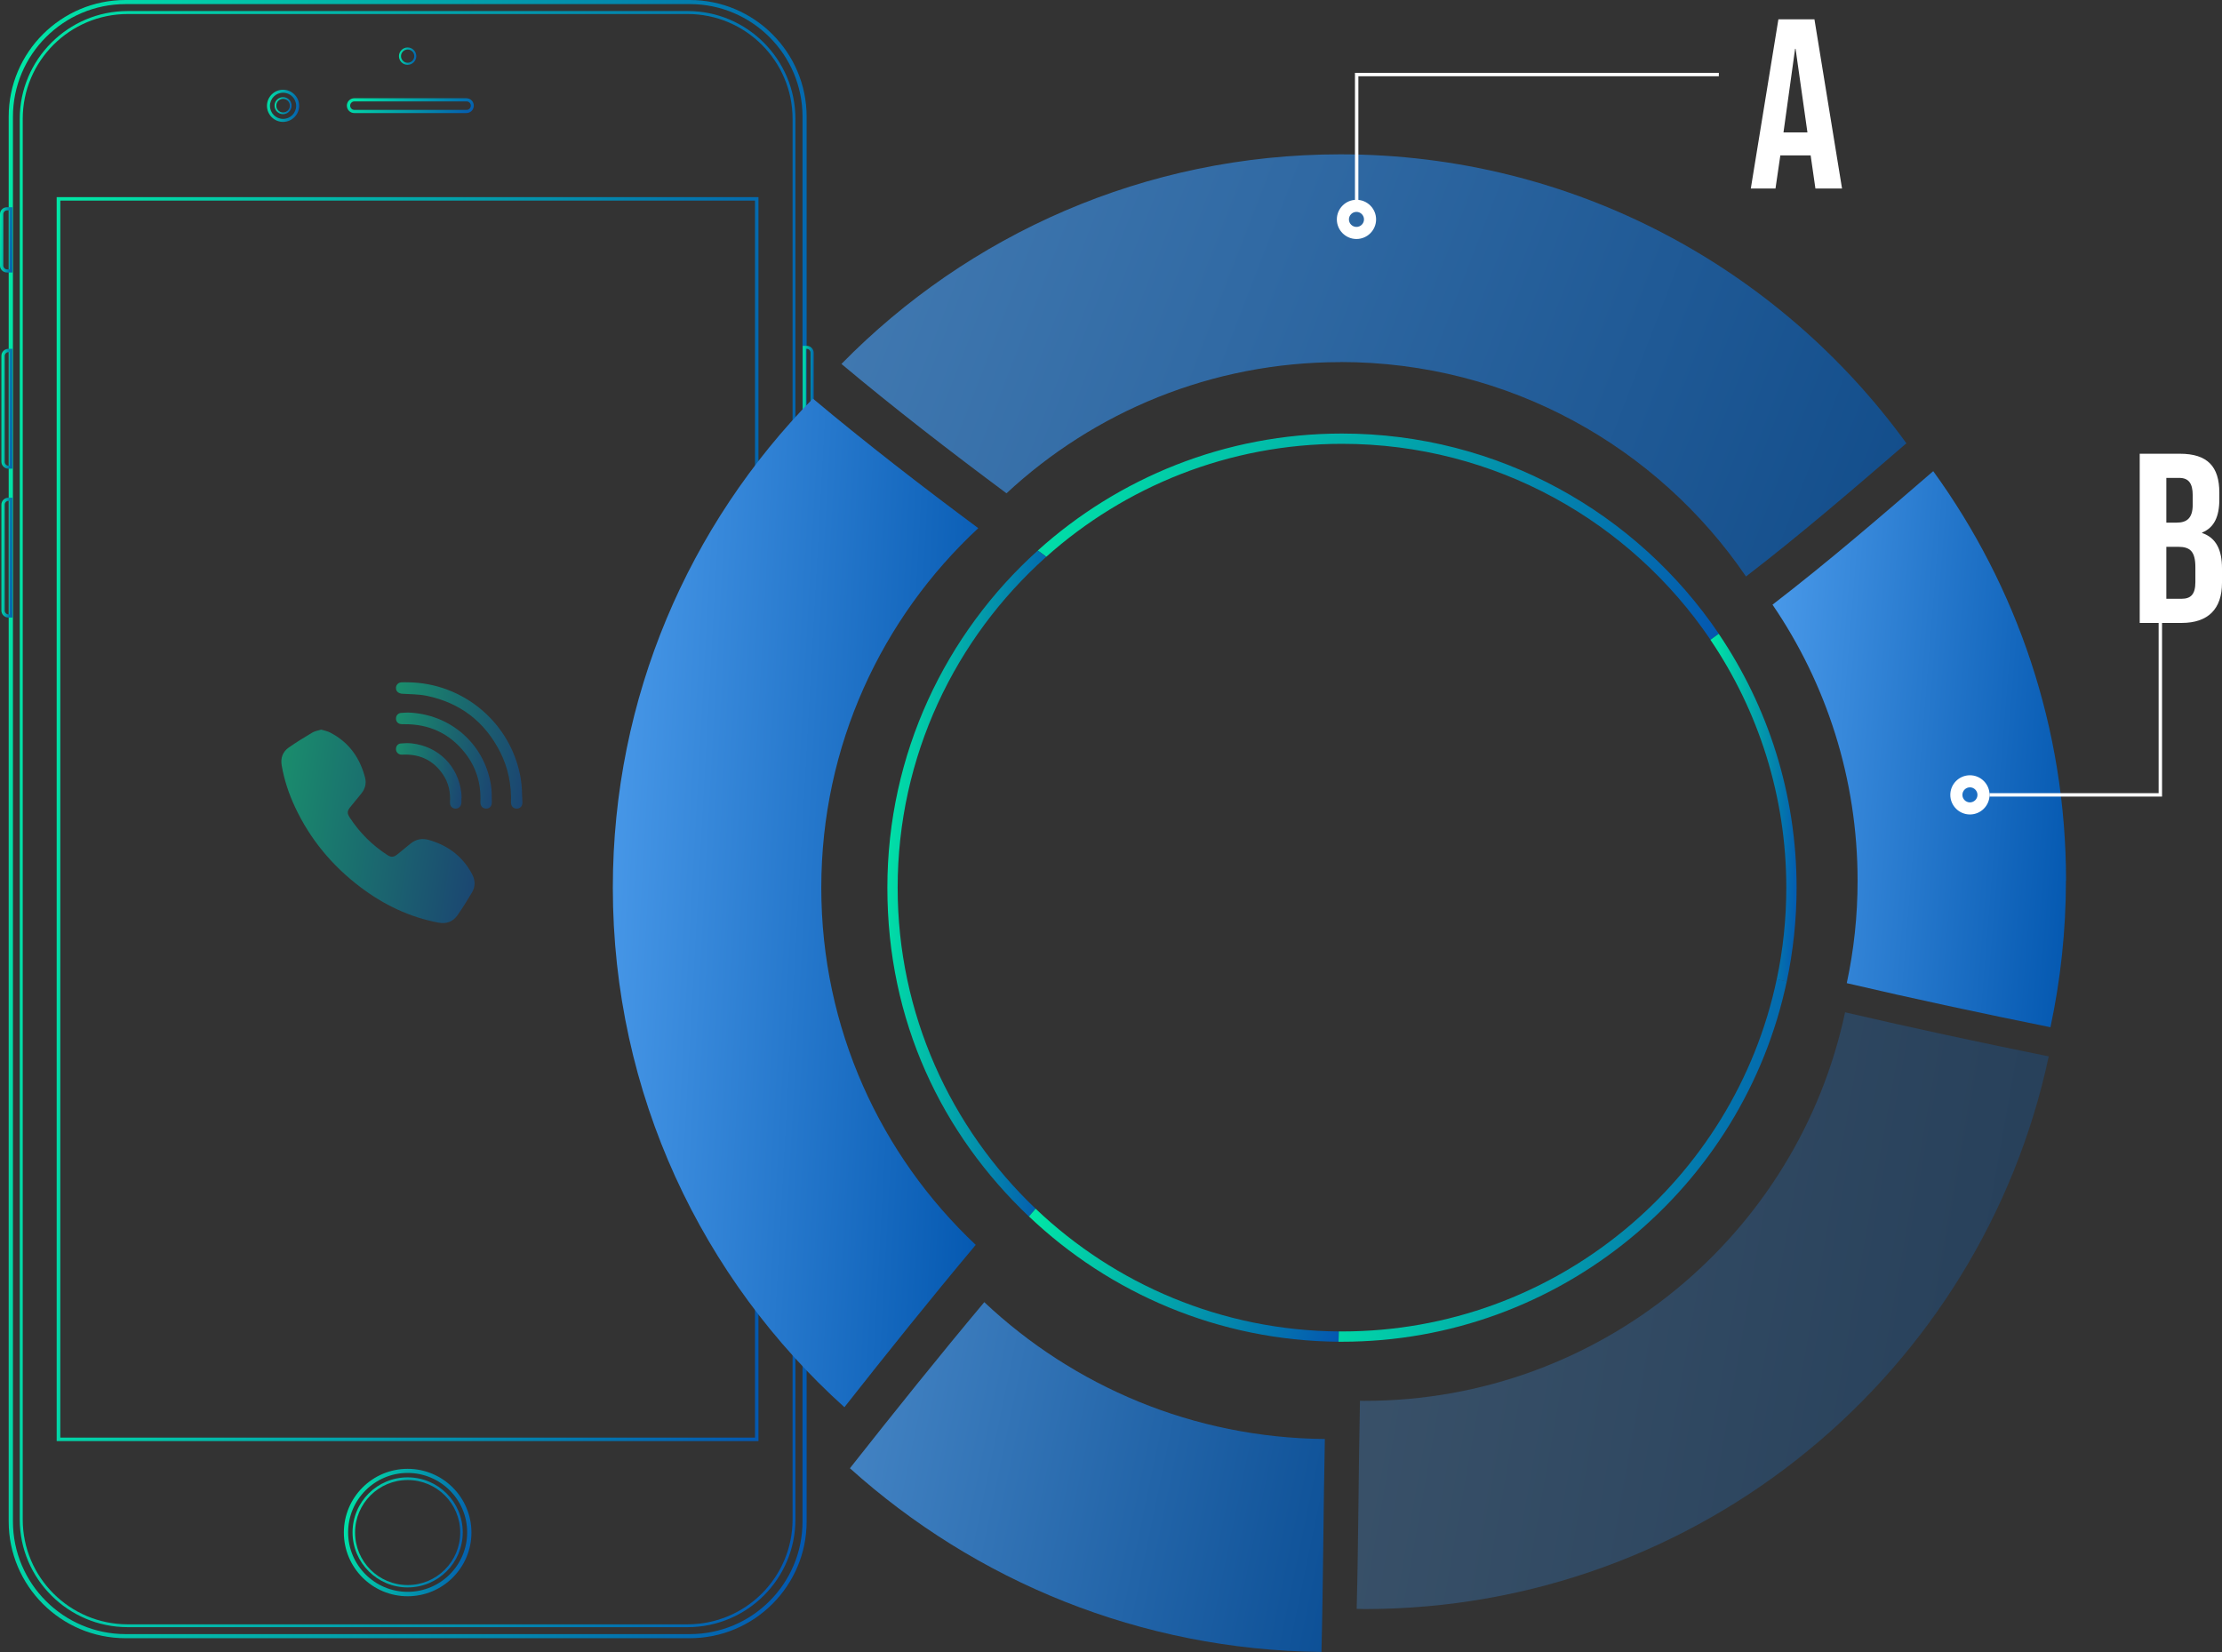 <svg xmlns="http://www.w3.org/2000/svg" width="156" height="116" viewBox="0 0 156 116" fill="none"><rect x="0" y="0" width="156" height="116" fill="#333333" stroke="none"/><path d="M48.428 115.033H8.812C4.29 115.033 0.61 111.356 0.61 106.838V8.194C0.61 3.676 4.29 0 8.812 0H48.428C52.951 0 56.631 3.676 56.631 8.194V106.838C56.631 111.356 52.951 115.033 48.428 115.033ZM8.812 0.288C4.456 0.288 0.909 3.843 0.909 8.194V106.838C0.909 111.19 4.456 114.745 8.823 114.745H48.439C52.796 114.745 56.343 111.201 56.343 106.838V8.194C56.343 3.843 52.796 0.288 48.439 0.288H8.812Z" fill="url(#paint0_linear_143_691)"></path><path d="M48.273 114.258H8.968C4.789 114.258 1.386 110.858 1.386 106.694V8.349C1.386 4.175 4.789 0.775 8.968 0.775H48.273C52.452 0.775 55.844 4.175 55.844 8.349V106.694C55.844 110.869 52.441 114.258 48.273 114.258ZM8.968 0.985C4.9 0.985 1.596 4.285 1.596 8.349V106.694C1.596 110.758 4.9 114.058 8.968 114.058H48.273C52.341 114.058 55.644 110.758 55.644 106.694V8.349C55.644 4.285 52.341 0.985 48.273 0.985H8.968Z" fill="url(#paint1_linear_143_691)"></path><path d="M53.25 101.191H3.979V13.842H53.25V101.202V101.191ZM4.234 100.947H53.006V14.086H4.234V100.947Z" fill="url(#paint2_linear_143_691)"></path><path d="M28.62 112.087C26.148 112.087 24.142 110.083 24.142 107.613C24.142 105.144 26.148 103.14 28.62 103.14C31.092 103.14 33.098 105.144 33.098 107.613C33.098 110.083 31.092 112.087 28.62 112.087ZM28.62 103.428C26.315 103.428 24.441 105.299 24.441 107.602C24.441 109.906 26.315 111.777 28.62 111.777C30.926 111.777 32.799 109.906 32.799 107.602C32.799 105.299 30.926 103.428 28.62 103.428Z" fill="url(#paint3_linear_143_691)"></path><path d="M28.62 111.467C26.492 111.467 24.752 109.74 24.752 107.602C24.752 105.465 26.481 103.738 28.62 103.738C30.759 103.738 32.488 105.465 32.488 107.602C32.488 109.74 30.759 111.467 28.62 111.467ZM28.62 103.926C26.58 103.926 24.929 105.576 24.929 107.614C24.929 109.651 26.58 111.301 28.62 111.301C30.66 111.301 32.311 109.651 32.311 107.614C32.311 105.576 30.66 103.926 28.62 103.926Z" fill="url(#paint4_linear_143_691)"></path><path d="M19.874 8.56C19.253 8.56 18.744 8.05 18.744 7.43C18.744 6.81 19.253 6.301 19.874 6.301C20.495 6.301 21.005 6.81 21.005 7.43C21.005 8.05 20.495 8.56 19.874 8.56ZM19.874 6.511C19.364 6.511 18.954 6.921 18.954 7.43C18.954 7.94 19.364 8.349 19.874 8.349C20.384 8.349 20.794 7.94 20.794 7.43C20.794 6.921 20.384 6.511 19.874 6.511Z" fill="url(#paint5_linear_143_691)"></path><path d="M19.874 8.017C19.542 8.017 19.276 7.751 19.276 7.419C19.276 7.087 19.542 6.821 19.874 6.821C20.207 6.821 20.473 7.087 20.473 7.419C20.473 7.751 20.207 8.017 19.874 8.017ZM19.874 6.943C19.608 6.943 19.398 7.154 19.398 7.419C19.398 7.685 19.608 7.895 19.874 7.895C20.14 7.895 20.351 7.685 20.351 7.419C20.351 7.154 20.14 6.943 19.874 6.943Z" fill="url(#paint6_linear_143_691)"></path><path d="M32.743 7.94H24.873C24.585 7.94 24.352 7.707 24.352 7.419C24.352 7.131 24.585 6.899 24.873 6.899H32.743C33.032 6.899 33.264 7.131 33.264 7.419C33.264 7.707 33.032 7.94 32.743 7.94ZM24.885 7.12C24.718 7.12 24.585 7.253 24.585 7.419C24.585 7.585 24.718 7.718 24.885 7.718H32.755C32.921 7.718 33.054 7.585 33.054 7.419C33.054 7.253 32.921 7.12 32.755 7.12H24.885Z" fill="url(#paint7_linear_143_691)"></path><path d="M28.62 4.551C28.276 4.551 28.01 4.275 28.01 3.942C28.01 3.61 28.287 3.333 28.62 3.333C28.952 3.333 29.23 3.61 29.23 3.942C29.23 4.275 28.952 4.551 28.62 4.551ZM28.62 3.477C28.365 3.477 28.154 3.688 28.154 3.942C28.154 4.197 28.365 4.407 28.62 4.407C28.875 4.407 29.085 4.197 29.085 3.942C29.085 3.688 28.875 3.477 28.62 3.477Z" fill="url(#paint8_linear_143_691)"></path><path d="M56.642 32.955H56.365V24.284H56.642C56.907 24.284 57.129 24.506 57.129 24.772V32.479C57.129 32.745 56.907 32.966 56.642 32.966V32.955ZM56.586 32.734H56.642C56.785 32.734 56.907 32.612 56.907 32.468V24.761C56.907 24.617 56.785 24.495 56.642 24.495H56.586V32.722V32.734Z" fill="url(#paint9_linear_143_691)"></path><path d="M0.864 43.364H0.587C0.321 43.364 0.1 43.143 0.1 42.877V35.436C0.1 35.17 0.321 34.949 0.587 34.949H0.864V43.353V43.364ZM0.598 35.17C0.454 35.17 0.332 35.292 0.332 35.436V42.877C0.332 43.021 0.454 43.143 0.598 43.143H0.653V35.17H0.598Z" fill="url(#paint10_linear_143_691)"></path><path d="M0.864 32.911H0.587C0.321 32.911 0.1 32.69 0.1 32.424V24.982C0.1 24.716 0.321 24.495 0.587 24.495H0.864V32.9V32.911ZM0.598 24.728C0.454 24.728 0.332 24.849 0.332 24.993V32.435C0.332 32.579 0.454 32.701 0.598 32.701H0.653V24.728H0.598Z" fill="url(#paint11_linear_143_691)"></path><path d="M0.864 19.135H0.487C0.221 19.135 0 18.914 0 18.648V15.038C0 14.772 0.221 14.551 0.487 14.551H0.864V19.135ZM0.498 14.772C0.354 14.772 0.233 14.894 0.233 15.038V18.648C0.233 18.792 0.354 18.914 0.498 18.914H0.653V14.772H0.498Z" fill="url(#paint12_linear_143_691)"></path><path opacity="0.7" d="M94.101 25.421C105.943 25.421 116.385 31.388 122.581 40.48C126.454 37.504 130.148 34.312 133.842 31.127C124.927 18.836 110.456 10.837 94.101 10.837C80.375 10.837 67.975 16.477 59.075 25.555C62.828 28.702 66.716 31.7 70.663 34.639C76.808 28.925 85.045 25.428 94.101 25.428V25.421Z" fill="url(#paint13_linear_143_691)"></path><path d="M57.66 62.332C57.66 52.362 61.905 43.382 68.682 37.087C64.727 34.148 60.832 31.142 57.071 27.988C48.387 36.834 43.025 48.955 43.025 62.332C43.025 76.811 49.303 89.825 59.283 98.813C62.307 94.973 65.368 91.156 68.503 87.414C61.83 81.127 57.66 72.221 57.66 62.332Z" fill="url(#paint14_linear_143_691)"></path><path opacity="0.3" d="M129.537 71.082C126.223 86.67 112.378 98.366 95.784 98.366C95.68 98.366 95.583 98.366 95.479 98.359C95.375 103.232 95.375 108.106 95.248 112.972C95.427 112.972 95.606 112.987 95.784 112.987C119.393 112.987 139.107 96.35 143.837 74.177C139.055 73.21 134.281 72.183 129.537 71.082Z" fill="url(#paint15_linear_143_691)"></path><path opacity="0.8" d="M69.107 91.432C65.897 95.264 62.769 99.17 59.67 103.099C68.459 111.008 80.047 115.859 92.775 116C92.902 111.015 92.909 106.03 93.014 101.045C83.764 100.963 75.363 97.332 69.107 91.44V91.432Z" fill="url(#paint16_linear_143_691)"></path><path d="M145.051 61.849C145.051 51.105 141.587 41.172 135.726 33.084C132.032 36.276 128.323 39.475 124.443 42.459C128.211 47.987 130.416 54.654 130.416 61.849C130.416 64.319 130.155 66.722 129.656 69.036C134.408 70.145 139.174 71.164 143.956 72.131C144.663 68.813 145.043 65.375 145.043 61.841L145.051 61.849Z" fill="url(#paint17_linear_143_691)"></path><path d="M94.22 31.165C104.975 31.165 114.478 36.634 120.094 44.93C120.287 44.788 120.481 44.647 120.674 44.505C114.932 36.023 105.213 30.443 94.22 30.443C86.013 30.443 78.521 33.553 72.86 38.657C73.061 38.806 73.255 38.947 73.456 39.096C78.975 34.171 86.251 31.165 94.22 31.165Z" fill="url(#paint18_linear_143_691)"></path><path d="M63.022 62.333C63.022 53.107 67.058 44.811 73.456 39.096C73.255 38.948 73.061 38.806 72.86 38.657C66.381 44.498 62.299 52.95 62.299 62.333C62.299 71.715 66.12 79.609 72.242 85.428C72.398 85.242 72.555 85.063 72.711 84.877C66.746 79.2 63.022 71.194 63.022 62.333Z" fill="url(#paint19_linear_143_691)"></path><path d="M72.711 84.869C72.555 85.055 72.399 85.234 72.242 85.42C77.917 90.814 85.566 94.147 93.982 94.215C93.982 93.976 93.997 93.731 94.004 93.493C85.76 93.433 78.267 90.167 72.711 84.877V84.869Z" fill="url(#paint20_linear_143_691)"></path><path d="M124.74 68.754C121.769 82.868 109.212 93.493 94.212 93.493C94.138 93.493 94.071 93.493 93.996 93.493C93.989 93.731 93.982 93.977 93.974 94.215C94.056 94.215 94.13 94.215 94.212 94.215C109.547 94.215 122.394 83.352 125.441 68.917C125.21 68.858 124.971 68.806 124.74 68.746V68.754Z" fill="url(#paint21_linear_143_691)"></path><path d="M126.133 62.333C126.133 55.733 124.115 49.602 120.667 44.505C120.473 44.647 120.28 44.788 120.086 44.929C123.445 49.9 125.411 55.889 125.411 62.333C125.411 64.535 125.18 66.685 124.741 68.761C124.972 68.821 125.21 68.873 125.441 68.932C125.888 66.804 126.133 64.602 126.133 62.34V62.333Z" fill="url(#paint22_linear_143_691)"></path><path d="M95.248 14.625V5.235H120.674" stroke="white" stroke-width="0.24" stroke-miterlimit="10"></path><path d="M95.233 14.03C94.474 14.03 93.856 14.647 93.856 15.406C93.856 16.165 94.474 16.782 95.233 16.782C95.993 16.782 96.611 16.165 96.611 15.406C96.611 14.647 95.993 14.03 95.233 14.03ZM95.233 15.934C94.943 15.934 94.704 15.696 94.704 15.406C94.704 15.116 94.943 14.878 95.233 14.878C95.524 14.878 95.762 15.116 95.762 15.406C95.762 15.696 95.524 15.934 95.233 15.934Z" fill="white"></path><path d="M138.303 54.438C137.543 54.438 136.925 55.056 136.925 55.815C136.925 56.573 137.543 57.191 138.303 57.191C139.063 57.191 139.681 56.573 139.681 55.815C139.681 55.056 139.063 54.438 138.303 54.438ZM138.303 56.343C138.013 56.343 137.774 56.105 137.774 55.815C137.774 55.524 138.013 55.286 138.303 55.286C138.594 55.286 138.832 55.524 138.832 55.815C138.832 56.105 138.594 56.343 138.303 56.343Z" fill="white"></path><path d="M139.681 55.815H151.671V42.489" stroke="white" stroke-width="0.24" stroke-miterlimit="10"></path><path d="M122.919 13.237L124.856 1.356H127.387L129.324 13.237H127.455L127.115 10.877V10.912H124.992L124.652 13.237H122.919ZM125.213 9.299H126.895L126.062 3.426H126.028L125.213 9.299Z" fill="white"></path><path d="M150.223 43.742V31.861H153.043C154.98 31.861 155.813 32.761 155.813 34.594V35.069C155.813 36.291 155.439 37.055 154.606 37.394V37.428C155.609 37.768 156 38.65 156 39.906V40.925C156 42.758 155.031 43.742 153.162 43.742H150.223ZM152.092 36.698H152.823C153.519 36.698 153.944 36.393 153.944 35.442V34.78C153.944 33.932 153.655 33.558 152.992 33.558H152.092V36.698ZM152.092 42.045H153.162C153.791 42.045 154.131 41.756 154.131 40.874V39.838C154.131 38.735 153.774 38.396 152.924 38.396H152.092V42.045Z" fill="white"></path><g opacity="0.5"><path d="M23.167 51.433C22.981 51.337 22.766 51.3 22.554 51.233C22.338 51.301 22.115 51.33 21.938 51.435C21.37 51.771 20.806 52.118 20.267 52.496C19.848 52.79 19.689 53.235 19.776 53.737C19.951 54.759 20.275 55.735 20.715 56.673C21.77 58.928 23.317 60.788 25.297 62.287C26.941 63.532 28.76 64.408 30.8 64.788C31.341 64.888 31.8 64.721 32.114 64.273C32.478 63.752 32.816 63.21 33.139 62.662C33.383 62.249 33.371 61.813 33.145 61.385C32.491 60.145 31.466 59.377 30.133 58.987C29.641 58.843 29.207 58.921 28.814 59.245C28.506 59.501 28.196 59.754 27.885 60.005C27.644 60.199 27.456 60.209 27.202 60.044C26.135 59.352 25.253 58.477 24.558 57.414C24.358 57.109 24.366 56.945 24.598 56.663C24.855 56.349 25.114 56.036 25.368 55.72C25.63 55.393 25.735 55.016 25.631 54.611C25.268 53.2 24.483 52.106 23.167 51.433Z" fill="url(#paint23_linear_143_691)"></path><path d="M28.638 47.91C32.568 47.955 35.91 50.799 36.56 54.672C36.652 55.222 36.65 55.789 36.675 56.349C36.687 56.61 36.51 56.779 36.276 56.779C36.035 56.779 35.869 56.605 35.877 56.333C35.908 55.101 35.679 53.922 35.123 52.821C34.042 50.679 32.315 49.352 29.969 48.861C29.408 48.743 28.818 48.753 28.242 48.714C27.998 48.697 27.823 48.567 27.802 48.356C27.778 48.12 27.942 47.926 28.186 47.912C28.336 47.903 28.488 47.91 28.639 47.91H28.638Z" fill="url(#paint24_linear_143_691)"></path><path d="M28.657 50.034C31.623 50.14 34.016 52.233 34.471 55.148C34.532 55.54 34.526 55.944 34.529 56.342C34.531 56.621 34.359 56.785 34.119 56.778C33.876 56.772 33.716 56.586 33.728 56.303C33.781 55.013 33.429 53.847 32.623 52.839C31.54 51.485 30.112 50.833 28.377 50.853C28.279 50.854 28.178 50.857 28.085 50.834C27.899 50.787 27.79 50.62 27.802 50.427C27.812 50.241 27.948 50.085 28.137 50.063C28.31 50.044 28.485 50.043 28.658 50.034L28.657 50.034Z" fill="url(#paint25_linear_143_691)"></path><path d="M32.394 56.038C32.394 56.147 32.4 56.258 32.393 56.367C32.375 56.625 32.205 56.788 31.971 56.779C31.739 56.77 31.577 56.591 31.593 56.332C31.636 55.629 31.497 54.97 31.101 54.383C30.458 53.433 29.553 52.969 28.404 52.986C28.335 52.988 28.265 52.994 28.196 52.992C27.979 52.986 27.817 52.837 27.802 52.63C27.786 52.421 27.913 52.227 28.126 52.207C28.39 52.182 28.661 52.171 28.924 52.202C30.787 52.416 32.163 53.794 32.386 55.657C32.401 55.783 32.4 55.911 32.407 56.038C32.403 56.038 32.399 56.038 32.395 56.038H32.394Z" fill="url(#paint26_linear_143_691)"></path></g><defs><linearGradient id="paint0_linear_143_691" x1="0.61" y1="18.487" x2="62.888" y2="23.123" gradientUnits="userSpaceOnUse"><stop stop-color="#01E6A6"></stop><stop offset="1" stop-color="#0458B0"></stop></linearGradient><linearGradient id="paint1_linear_143_691" x1="1.386" y1="19.013" x2="61.936" y2="23.454" gradientUnits="userSpaceOnUse"><stop stop-color="#01E6A6"></stop><stop offset="1" stop-color="#0458B0"></stop></linearGradient><linearGradient id="paint2_linear_143_691" x1="3.979" y1="27.882" x2="58.65" y2="32.595" gradientUnits="userSpaceOnUse"><stop stop-color="#01E6A6"></stop><stop offset="1" stop-color="#0458B0"></stop></linearGradient><linearGradient id="paint3_linear_143_691" x1="24.142" y1="104.578" x2="33.925" y2="106.074" gradientUnits="userSpaceOnUse"><stop stop-color="#01E6A6"></stop><stop offset="1" stop-color="#0458B0"></stop></linearGradient><linearGradient id="paint4_linear_143_691" x1="24.752" y1="104.98" x2="33.202" y2="106.273" gradientUnits="userSpaceOnUse"><stop stop-color="#01E6A6"></stop><stop offset="1" stop-color="#0458B0"></stop></linearGradient><linearGradient id="paint5_linear_143_691" x1="18.744" y1="6.664" x2="21.214" y2="7.042" gradientUnits="userSpaceOnUse"><stop stop-color="#01E6A6"></stop><stop offset="1" stop-color="#0458B0"></stop></linearGradient><linearGradient id="paint6_linear_143_691" x1="19.276" y1="7.013" x2="20.584" y2="7.214" gradientUnits="userSpaceOnUse"><stop stop-color="#01E6A6"></stop><stop offset="1" stop-color="#0458B0"></stop></linearGradient><linearGradient id="paint7_linear_143_691" x1="24.352" y1="7.066" x2="28.026" y2="11.873" gradientUnits="userSpaceOnUse"><stop stop-color="#01E6A6"></stop><stop offset="1" stop-color="#0458B0"></stop></linearGradient><linearGradient id="paint8_linear_143_691" x1="28.01" y1="3.529" x2="29.342" y2="3.733" gradientUnits="userSpaceOnUse"><stop stop-color="#01E6A6"></stop><stop offset="1" stop-color="#0458B0"></stop></linearGradient><linearGradient id="paint9_linear_143_691" x1="56.365" y1="25.68" x2="57.219" y2="25.691" gradientUnits="userSpaceOnUse"><stop stop-color="#01E6A6"></stop><stop offset="1" stop-color="#0458B0"></stop></linearGradient><linearGradient id="paint10_linear_143_691" x1="0.1" y1="36.301" x2="0.954" y2="36.313" gradientUnits="userSpaceOnUse"><stop stop-color="#01E6A6"></stop><stop offset="1" stop-color="#0458B0"></stop></linearGradient><linearGradient id="paint11_linear_143_691" x1="0.1" y1="25.848" x2="0.954" y2="25.859" gradientUnits="userSpaceOnUse"><stop stop-color="#01E6A6"></stop><stop offset="1" stop-color="#0458B0"></stop></linearGradient><linearGradient id="paint12_linear_143_691" x1="8.48544e-10" y1="15.287" x2="0.965" y2="15.315" gradientUnits="userSpaceOnUse"><stop stop-color="#01E6A6"></stop><stop offset="1" stop-color="#0458B0"></stop></linearGradient><linearGradient id="paint13_linear_143_691" x1="59.075" y1="15.601" x2="131.839" y2="43.652" gradientUnits="userSpaceOnUse"><stop stop-color="#4999E9"></stop><stop offset="1" stop-color="#0458B0"></stop></linearGradient><linearGradient id="paint14_linear_143_691" x1="43.025" y1="39.37" x2="71.618" y2="40.953" gradientUnits="userSpaceOnUse"><stop stop-color="#4999E9"></stop><stop offset="1" stop-color="#0458B0"></stop></linearGradient><linearGradient id="paint15_linear_143_691" x1="95.248" y1="77.817" x2="147.909" y2="87.149" gradientUnits="userSpaceOnUse"><stop stop-color="#4999E9"></stop><stop offset="1" stop-color="#0458B0"></stop></linearGradient><linearGradient id="paint16_linear_143_691" x1="59.67" y1="95.381" x2="95.406" y2="102.793" gradientUnits="userSpaceOnUse"><stop stop-color="#4999E9"></stop><stop offset="1" stop-color="#0458B0"></stop></linearGradient><linearGradient id="paint17_linear_143_691" x1="124.443" y1="39.359" x2="147.33" y2="41.206" gradientUnits="userSpaceOnUse"><stop stop-color="#4999E9"></stop><stop offset="1" stop-color="#0458B0"></stop></linearGradient><linearGradient id="paint18_linear_143_691" x1="72.86" y1="32.771" x2="115.467" y2="54.264" gradientUnits="userSpaceOnUse"><stop stop-color="#01E6A6"></stop><stop offset="1" stop-color="#0458B0"></stop></linearGradient><linearGradient id="paint19_linear_143_691" x1="62.299" y1="46.174" x2="74.754" y2="46.628" gradientUnits="userSpaceOnUse"><stop stop-color="#01E6A6"></stop><stop offset="1" stop-color="#0458B0"></stop></linearGradient><linearGradient id="paint20_linear_143_691" x1="72.242" y1="86.371" x2="93.834" y2="94.056" gradientUnits="userSpaceOnUse"><stop stop-color="#01E6A6"></stop><stop offset="1" stop-color="#0458B0"></stop></linearGradient><linearGradient id="paint21_linear_143_691" x1="93.974" y1="72.839" x2="127.938" y2="79.253" gradientUnits="userSpaceOnUse"><stop stop-color="#01E6A6"></stop><stop offset="1" stop-color="#0458B0"></stop></linearGradient><linearGradient id="paint22_linear_143_691" x1="120.086" y1="48.431" x2="126.836" y2="48.687" gradientUnits="userSpaceOnUse"><stop stop-color="#01E6A6"></stop><stop offset="1" stop-color="#0458B0"></stop></linearGradient><linearGradient id="paint23_linear_143_691" x1="19.753" y1="53.416" x2="34.572" y2="55.678" gradientUnits="userSpaceOnUse"><stop stop-color="#01E6A6"></stop><stop offset="1" stop-color="#0458B0"></stop></linearGradient><linearGradient id="paint24_linear_143_691" x1="27.8" y1="49.333" x2="37.495" y2="50.816" gradientUnits="userSpaceOnUse"><stop stop-color="#01E6A6"></stop><stop offset="1" stop-color="#0458B0"></stop></linearGradient><linearGradient id="paint25_linear_143_691" x1="27.801" y1="51.118" x2="35.151" y2="52.238" gradientUnits="userSpaceOnUse"><stop stop-color="#01E6A6"></stop><stop offset="1" stop-color="#0458B0"></stop></linearGradient><linearGradient id="paint26_linear_143_691" x1="27.8" y1="52.922" x2="32.831" y2="53.692" gradientUnits="userSpaceOnUse"><stop stop-color="#01E6A6"></stop><stop offset="1" stop-color="#0458B0"></stop></linearGradient></defs></svg>